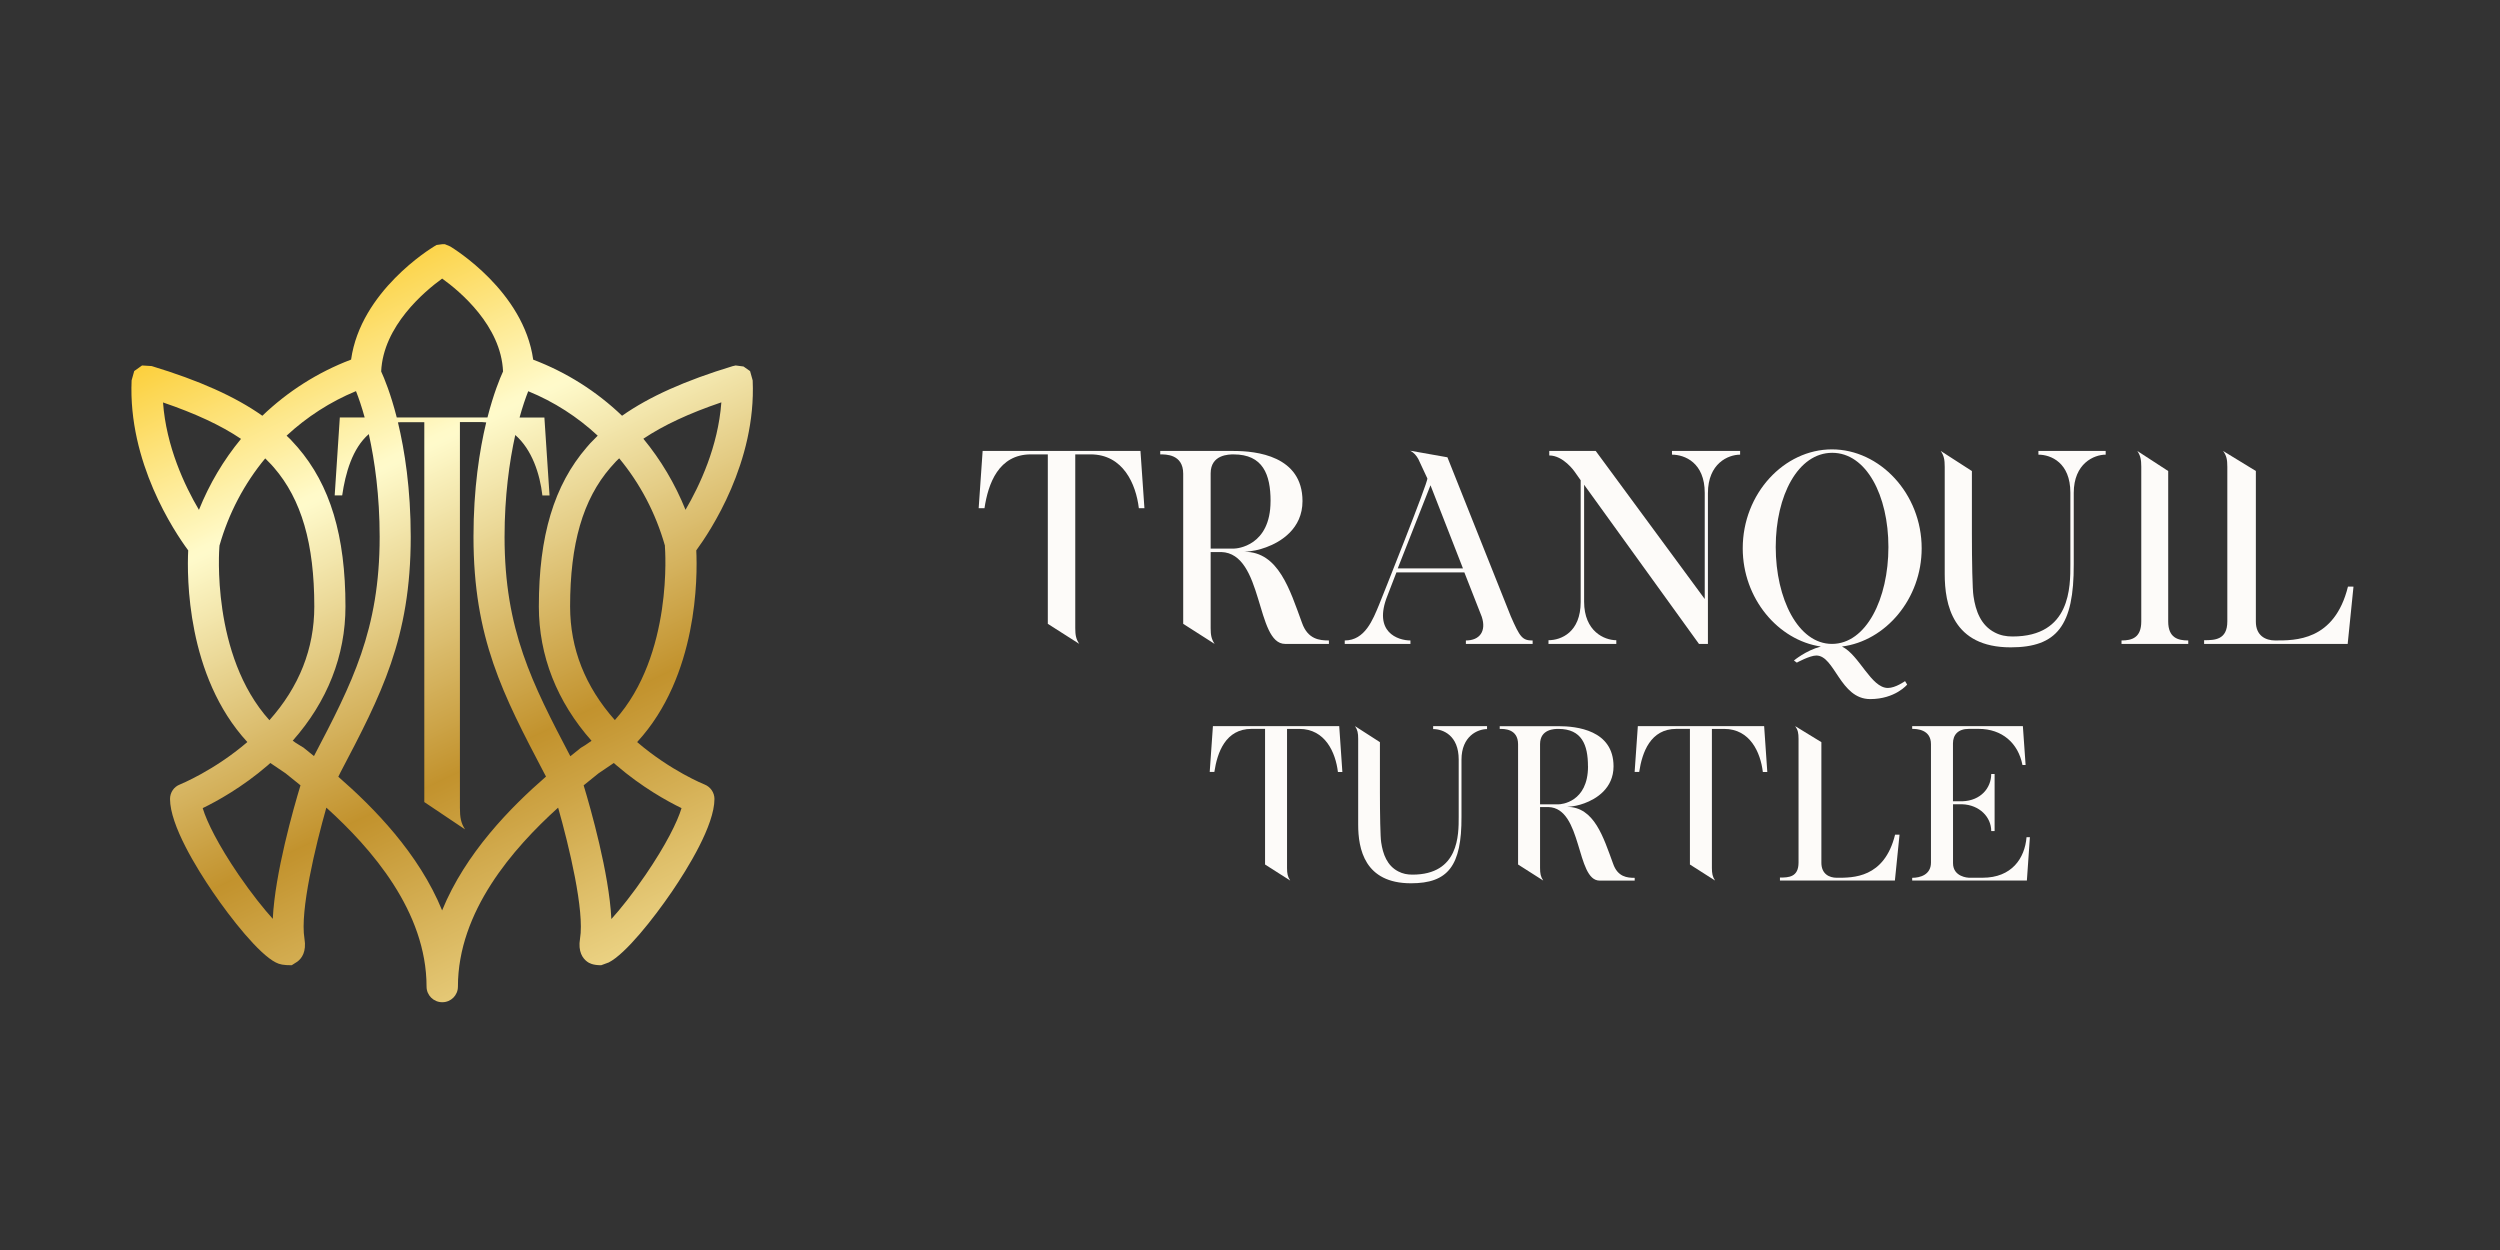 <svg xmlns="http://www.w3.org/2000/svg" xmlns:xlink="http://www.w3.org/1999/xlink" width="500" zoomAndPan="magnify" viewBox="0 0 375 187.5" height="250" preserveAspectRatio="xMidYMid meet" version="1.0"><rect x="0" y="0" width="375" height="187.5" fill="#333333" stroke="none"/><defs><clipPath id="6f9878c864"><path d="M 146.781 67.387 L 171.895 67.387 L 171.895 96.637 L 146.781 96.637 Z M 146.781 67.387 " clip-rule="nonzero"/></clipPath><clipPath id="586d967430"><path d="M 171.664 76.234 L 170.828 76.234 C 170.395 72.59 168.457 68.156 163.586 68.156 L 161.289 68.156 L 161.289 94.207 C 161.289 95.273 161.406 95.867 161.883 96.578 L 157.172 93.574 L 157.172 68.156 L 154.641 68.156 C 149.773 68.156 148.227 72.551 147.672 76.234 L 146.801 76.234 L 147.395 67.645 L 171.07 67.645 Z M 171.664 76.234 " clip-rule="nonzero"/></clipPath><clipPath id="51be6704dc"><path d="M 174 67.387 L 199.488 67.387 L 199.488 96.637 L 174 96.637 Z M 174 67.387 " clip-rule="nonzero"/></clipPath><clipPath id="3a4ea75cc6"><path d="M 190.586 75.168 C 190.586 71.168 189.438 68.16 185.043 68.16 C 184.371 68.16 181.598 68.16 181.598 71.012 L 181.598 82.289 L 185.082 82.289 C 185.516 82.289 190.582 81.934 190.582 75.16 M 199.336 96.07 L 199.336 96.586 L 192.766 96.586 C 188.332 96.586 189.559 83.008 183.188 82.805 L 181.598 82.805 L 181.598 94.207 C 181.598 95.273 181.715 95.867 182.191 96.586 L 177.48 93.574 L 177.48 71.051 C 177.48 68.082 174.785 68.16 174.035 68.16 L 174.035 67.645 L 185.043 67.645 C 188.41 67.645 195.375 68.355 195.375 75.168 C 195.375 79.324 192.094 81.301 189.914 82.094 C 188.848 82.488 187.891 82.691 186.672 82.766 C 191.777 82.766 193.48 88.469 195.297 93.418 C 196.172 95.914 197.949 96.07 199.336 96.07 " clip-rule="nonzero"/></clipPath><clipPath id="3e12b8d1f5"><path d="M 201.695 67.387 L 230 67.387 L 230 96.637 L 201.695 96.637 Z M 201.695 67.387 " clip-rule="nonzero"/></clipPath><clipPath id="47a1405ddf"><path d="M 219.445 85.262 L 214.574 72.789 L 209.66 85.262 Z M 229.895 96.07 L 229.895 96.586 L 219.883 96.586 L 219.883 96.07 C 221.984 96.07 222.973 94.645 222.262 92.508 L 219.652 85.855 L 209.465 85.855 L 208.121 89.34 C 205.906 94.84 209.707 96.07 211.566 96.07 L 211.566 96.586 L 201.711 96.586 L 201.711 96.07 C 204.762 96.07 205.945 92.902 206.855 90.723 C 207.133 90.051 214.301 72.117 214.102 71.762 L 212.754 68.871 C 212.477 68.355 212.082 67.883 211.527 67.605 L 217.113 68.594 C 217.113 68.594 226.535 92.27 226.613 92.43 C 227.996 95.598 228.355 96.074 229.902 96.074 " clip-rule="nonzero"/></clipPath><clipPath id="43313a55d4"><path d="M 232.051 67.387 L 261.027 67.387 L 261.027 96.637 L 232.051 96.637 Z M 232.051 67.387 " clip-rule="nonzero"/></clipPath><clipPath id="ef54375546"><path d="M 261.016 67.645 L 261.016 68.199 C 259.23 68.199 256.188 69.504 256.188 73.977 L 256.188 96.586 L 254.844 96.586 L 237.617 72.711 L 237.617 90.25 C 237.617 94.723 240.668 96.031 242.445 96.031 L 242.445 96.586 L 232.273 96.586 L 232.273 96.031 C 234.176 96.031 237.102 94.84 237.102 90.289 L 237.102 72.039 L 236.152 70.695 C 236.152 70.695 234.492 68.32 232.391 68.32 L 232.391 67.645 L 239.359 67.645 L 255.711 89.852 L 255.711 73.938 C 255.711 69.387 252.699 68.199 250.797 68.199 L 250.797 67.645 Z M 261.016 67.645 " clip-rule="nonzero"/></clipPath><clipPath id="ccbf8795a5"><path d="M 261.301 67.387 L 288.348 67.387 L 288.348 104.918 L 261.301 104.918 Z M 261.301 67.387 " clip-rule="nonzero"/></clipPath><clipPath id="88b22a982a"><path d="M 274.789 96.586 C 279.934 96.586 283.262 89.812 283.262 82.055 C 283.262 74.301 279.938 67.922 274.832 67.922 C 269.727 67.922 266.359 74.293 266.359 82.055 C 266.359 89.816 269.727 96.586 274.793 96.586 M 285.758 102.168 L 286.074 102.688 C 286.074 102.688 284.289 104.863 280.527 104.863 C 276.016 104.863 275.223 98.328 272.449 98.328 C 271.461 98.328 269.523 99.395 269.523 99.395 L 269.09 99.078 C 269.09 99.078 270.871 97.574 273.129 96.98 C 266.715 96.031 261.41 89.773 261.41 82.25 C 261.41 74.016 267.625 67.406 274.789 67.406 C 281.949 67.406 288.25 74.016 288.25 82.25 C 288.25 89.852 282.828 96.145 276.293 96.98 C 278.906 98.246 280.648 103.195 283.184 103.195 C 284.332 103.195 285.758 102.168 285.758 102.168 " clip-rule="nonzero"/></clipPath><clipPath id="20c80ed9ac"><path d="M 291.105 67.387 L 315.941 67.387 L 315.941 97.188 L 291.105 97.188 Z M 291.105 67.387 " clip-rule="nonzero"/></clipPath><clipPath id="6db2c115fd"><path d="M 315.852 67.645 L 315.852 68.199 C 314.109 68.199 311.062 69.504 311.062 73.938 L 311.062 84.629 C 311.102 93.852 308.531 97.102 301.602 97.102 C 292.891 97.102 291.707 90.645 291.707 86.094 L 291.707 70.016 C 291.707 68.949 291.59 68.355 291.113 67.645 L 295.785 70.656 L 295.785 80.035 C 295.785 84.191 295.863 88.469 296.023 89.418 C 296.34 91.633 297.129 93.812 299.23 94.879 C 300.062 95.316 300.93 95.473 301.887 95.473 C 310.637 95.473 310.555 87.988 310.555 84.621 L 310.555 73.898 C 310.555 69.387 307.625 68.199 305.762 68.199 L 305.762 67.645 Z M 315.852 67.645 " clip-rule="nonzero"/></clipPath><clipPath id="fbc849837a"><path d="M 318.148 67.387 L 328.359 67.387 L 328.359 96.637 L 318.148 96.637 Z M 318.148 67.387 " clip-rule="nonzero"/></clipPath><clipPath id="a5b0cea681"><path d="M 328.238 96.07 L 328.238 96.586 L 318.227 96.586 L 318.227 96.07 C 319.77 96.07 321.191 95.676 321.191 93.219 L 321.191 70.016 C 321.191 68.949 321.074 68.355 320.598 67.645 L 325.23 70.656 L 325.23 93.219 C 325.23 95.676 326.699 96.07 328.238 96.07 " clip-rule="nonzero"/></clipPath><clipPath id="c5925ce659"><path d="M 330.566 67.387 L 353.195 67.387 L 353.195 96.637 L 330.566 96.637 Z M 330.566 67.387 " clip-rule="nonzero"/></clipPath><clipPath id="6294ca86d6"><path d="M 353.023 87.996 L 352.152 96.586 L 330.617 96.586 L 330.617 96.031 C 332.199 96.031 334.098 95.992 334.098 93.219 L 334.098 70.016 C 334.098 68.949 333.984 68.355 333.465 67.645 L 338.379 70.648 L 338.379 93.258 C 338.379 95.355 339.844 96.07 341.266 96.07 C 344.234 96.07 350.172 96.184 352.195 87.988 Z M 353.023 87.996 " clip-rule="nonzero"/></clipPath><clipPath id="8a4387612d"><path d="M 181.277 108.781 L 201.422 108.781 L 201.422 132.234 L 181.277 132.234 Z M 181.277 108.781 " clip-rule="nonzero"/></clipPath><clipPath id="a3341e796a"><path d="M 201.355 115.797 L 200.688 115.797 C 200.336 112.883 198.789 109.336 194.895 109.336 L 193.055 109.336 L 193.055 130.184 C 193.055 131.039 193.148 131.512 193.531 132.082 L 189.758 129.676 L 189.758 109.332 L 187.73 109.332 C 183.836 109.332 182.598 112.848 182.152 115.793 L 181.457 115.793 L 181.938 108.918 L 200.883 108.918 Z M 201.355 115.797 " clip-rule="nonzero"/></clipPath><clipPath id="c26edf13f0"><path d="M 203.078 108.781 L 223.223 108.781 L 223.223 132.512 L 203.078 132.512 Z M 203.078 108.781 " clip-rule="nonzero"/></clipPath><clipPath id="1d4e3c99db"><path d="M 223.055 108.918 L 223.055 109.363 C 221.66 109.363 219.223 110.41 219.223 113.957 L 219.223 122.516 C 219.258 129.898 217.195 132.492 211.648 132.492 C 204.676 132.492 203.727 127.332 203.727 123.688 L 203.727 110.82 C 203.727 109.965 203.633 109.484 203.25 108.918 L 206.988 111.324 L 206.988 118.836 C 206.988 122.164 207.051 125.586 207.176 126.344 C 207.434 128.117 208.066 129.859 209.746 130.715 C 210.41 131.066 211.105 131.195 211.867 131.195 C 218.867 131.195 218.805 125.203 218.805 122.516 L 218.805 113.926 C 218.805 110.312 216.461 109.363 214.973 109.363 L 214.973 108.918 Z M 223.055 108.918 " clip-rule="nonzero"/></clipPath><clipPath id="fad029bada"><path d="M 224.875 108.781 L 245.297 108.781 L 245.297 132.234 L 224.875 132.234 Z M 224.875 108.781 " clip-rule="nonzero"/></clipPath><clipPath id="4fbef701de"><path d="M 238.195 114.941 C 238.195 111.742 237.281 109.336 233.762 109.336 C 233.223 109.336 231.008 109.336 231.008 111.621 L 231.008 120.648 L 233.797 120.648 C 234.145 120.648 238.203 120.363 238.203 114.949 M 245.203 131.676 L 245.203 132.09 L 239.941 132.09 C 236.391 132.09 237.375 121.219 232.273 121.059 L 231.008 121.059 L 231.008 130.184 C 231.008 131.039 231.102 131.512 231.484 132.082 L 227.711 129.676 L 227.711 111.648 C 227.711 109.273 225.559 109.336 224.957 109.336 L 224.957 108.926 L 233.762 108.926 C 236.457 108.926 242.031 109.496 242.031 114.949 C 242.031 118.277 239.402 119.859 237.656 120.492 C 236.801 120.809 236.039 120.965 235.059 121.031 C 239.148 121.031 240.508 125.594 241.965 129.555 C 242.656 131.551 244.086 131.676 245.195 131.676 " clip-rule="nonzero"/></clipPath><clipPath id="42d2380d3f"><path d="M 245.02 108.781 L 265.164 108.781 L 265.164 132.234 L 245.02 132.234 Z M 245.02 108.781 " clip-rule="nonzero"/></clipPath><clipPath id="ffd43d5002"><path d="M 265.094 115.797 L 264.426 115.797 C 264.078 112.883 262.527 109.336 258.625 109.336 L 256.785 109.336 L 256.785 130.184 C 256.785 131.039 256.883 131.512 257.258 132.082 L 253.488 129.676 L 253.488 109.332 L 251.457 109.332 C 247.562 109.332 246.324 112.848 245.879 115.793 L 245.195 115.793 L 245.676 108.918 L 264.621 108.918 Z M 265.094 115.797 " clip-rule="nonzero"/></clipPath><clipPath id="3370c2472a"><path d="M 266.82 108.781 L 285 108.781 L 285 132.234 L 266.82 132.234 Z M 266.82 108.781 " clip-rule="nonzero"/></clipPath><clipPath id="8f66d6472e"><path d="M 284.93 125.203 L 284.234 132.078 L 266.992 132.078 L 266.992 131.633 C 268.262 131.633 269.781 131.598 269.781 129.383 L 269.781 110.82 C 269.781 109.965 269.688 109.492 269.277 108.918 L 273.207 111.324 L 273.207 129.414 C 273.207 131.094 274.379 131.664 275.516 131.664 C 277.895 131.664 282.645 131.762 284.262 125.203 Z M 284.93 125.203 " clip-rule="nonzero"/></clipPath><clipPath id="c8b09675d7"><path d="M 286.691 108.781 L 304.629 108.781 L 304.629 132.234 L 286.691 132.234 Z M 286.691 108.781 " clip-rule="nonzero"/></clipPath><clipPath id="e9b2c25297"><path d="M 304.031 132.082 L 286.828 132.082 L 286.828 131.672 C 288 131.672 289.645 131.227 289.645 129.387 L 289.645 111.613 C 289.645 109.398 287.488 109.332 286.828 109.332 L 286.828 108.918 L 303.43 108.918 L 303.84 114.746 L 303.367 114.746 C 302.734 111.453 300.297 109.332 296.812 109.332 L 295.324 109.332 C 293.68 109.332 292.945 110.246 292.945 111.516 L 292.945 120.191 L 294.375 120.191 C 297.098 120.098 298.684 118.199 298.684 116.102 L 299.191 116.102 L 299.191 124.66 L 298.684 124.66 C 298.684 122.57 296.941 120.73 294.312 120.637 L 292.953 120.637 L 292.953 129.477 C 292.953 131.566 295.262 131.66 295.328 131.66 L 297.391 131.66 C 301.762 131.66 303.723 128.742 303.98 125.578 L 304.484 125.578 Z M 304.031 132.082 " clip-rule="nonzero"/></clipPath><clipPath id="2619d11e6f"><path d="M 19.199 36.633 L 113 36.633 L 113 150.332 L 19.199 150.332 Z M 19.199 36.633 " clip-rule="nonzero"/></clipPath><clipPath id="ceac20353e"><path d="M 40.918 137.84 C 41.23 131.027 44.035 121.23 45.074 117.801 L 42.848 116.004 L 40.551 114.449 L 40.172 114.789 C 36.344 118.094 32.539 120.184 30.406 121.219 C 31.023 123.281 32.754 126.762 35.785 131.207 C 37.785 134.117 39.566 136.332 40.93 137.84 Z M 91.719 137.84 C 93.082 136.332 94.863 134.117 96.848 131.207 C 99.879 126.762 101.609 123.281 102.23 121.219 C 100.094 120.184 96.289 118.082 92.461 114.789 L 92.07 114.449 L 89.773 116.004 L 87.547 117.801 C 88.586 121.23 91.375 131.027 91.703 137.84 Z M 40.422 108.02 C 44.883 103.008 47.145 97.297 47.145 90.98 C 47.145 81.539 45.223 74.922 41.094 70.137 L 40.676 69.668 L 39.781 68.758 C 36.66 72.527 34.297 76.984 32.918 81.855 L 32.918 81.922 L 32.906 82.047 C 32.895 82.238 31.617 98.273 40.422 108.043 Z M 92.223 108.02 C 101.027 98.246 99.754 82.211 99.738 82.02 L 99.738 81.844 C 98.352 76.957 96 72.516 92.879 68.746 L 92.41 69.199 L 91.566 70.137 C 87.434 74.922 85.516 81.555 85.516 90.98 C 85.516 97.285 87.777 102.992 92.234 108.02 Z M 66.324 136.547 C 69.824 127.977 76.57 121.117 81.902 116.484 L 81.586 115.891 C 75.457 104.207 71.023 95.754 71.023 80.516 C 71.023 73.312 71.922 67.566 72.93 63.363 L 72.301 63.312 L 68.988 63.312 L 68.988 121.184 C 68.988 122.637 69.141 123.449 69.758 124.41 L 63.645 120.309 L 63.645 63.328 L 60.133 63.328 L 59.691 63.352 C 60.699 67.555 61.609 73.312 61.609 80.527 C 61.609 95.766 57.188 104.207 51.047 115.902 L 50.949 116.105 L 50.746 116.512 C 56.062 121.145 62.824 128.004 66.324 136.574 Z M 29.836 76.492 C 31.402 72.594 33.539 68.996 36.152 65.832 C 33.133 63.797 29.305 62.023 24.453 60.367 C 24.934 66.984 27.703 72.859 29.848 76.492 Z M 102.824 76.477 C 104.957 72.832 107.723 66.961 108.203 60.352 C 103.352 62 99.539 63.781 96.504 65.809 C 99.121 68.984 101.254 72.566 102.824 76.465 Z M 47.082 113.438 C 52.816 102.488 56.949 94.488 56.949 80.527 C 56.949 74.363 56.215 69.125 55.32 65.113 C 52.844 67.262 51.809 70.996 51.328 74.312 L 50.203 74.312 L 50.973 62.617 L 54.699 62.617 C 54.258 61.012 53.805 59.695 53.398 58.668 C 49.531 60.266 46.02 62.543 42.988 65.352 L 43.57 65.91 L 44.629 67.074 C 49.531 72.758 51.82 80.352 51.82 90.969 C 51.82 98.363 49.102 105.234 43.91 111.105 L 44.379 111.438 L 45.375 112.055 L 45.477 112.105 L 45.652 112.246 L 47.094 113.41 Z M 85.551 113.438 L 87.082 112.207 L 87.27 112.082 L 87.777 111.777 L 88.734 111.121 C 83.543 105.258 80.828 98.375 80.828 90.98 C 80.828 80.363 83.113 72.77 88.016 67.086 L 88.535 66.492 L 89.656 65.352 C 86.637 62.543 83.113 60.266 79.234 58.684 C 78.832 59.695 78.375 61.023 77.934 62.633 L 81.66 62.633 L 82.43 74.324 L 81.359 74.324 C 80.992 71.109 79.805 67.441 77.289 65.25 C 76.406 69.25 75.684 74.441 75.684 80.527 C 75.684 94.488 79.816 102.488 85.551 113.438 Z M 73.121 62.617 C 74.031 59.062 74.988 56.734 75.457 55.719 C 75.168 48.871 68.988 43.695 66.324 41.785 C 63.672 43.707 57.48 48.91 57.176 55.719 C 57.645 56.734 58.605 59.062 59.512 62.617 Z M 66.324 150.332 C 65.035 150.332 63.984 149.281 63.984 148 C 63.984 136.699 55.699 127.246 48.953 121.145 C 47.309 126.953 44.973 136.625 45.668 140.789 C 45.996 142.762 45.262 143.762 44.594 144.254 L 43.758 144.785 C 42.496 144.785 41.965 144.672 41.359 144.367 C 38.844 143.09 34.688 137.863 31.895 133.762 C 29.508 130.258 25.504 123.789 25.504 119.84 C 25.504 118.879 26.086 118.016 26.98 117.676 C 27.031 117.652 32.086 115.613 37.102 111.309 C 27.98 101.398 28.043 86.465 28.23 82.555 C 26.121 79.707 19.199 69.328 19.742 57.051 L 20.133 55.656 L 21.309 54.82 L 22.75 54.91 C 29.875 57.074 35.242 59.465 39.352 62.363 C 43.152 58.719 47.664 55.836 52.664 53.938 C 54.094 43.684 64.645 37.254 65.121 36.961 L 65.488 36.746 L 66.324 36.633 L 66.738 36.633 L 67.523 36.961 C 68.004 37.254 78.551 43.684 79.98 53.949 C 84.996 55.848 89.52 58.734 93.309 62.363 C 97.414 59.48 102.785 57.086 109.898 54.922 L 110.352 54.82 L 111.527 54.973 L 112.512 55.668 L 112.902 57.062 C 113.449 69.34 106.523 79.719 104.441 82.555 C 104.629 86.465 104.703 101.398 95.57 111.309 C 100.574 115.613 105.641 117.664 105.691 117.676 C 106.574 118.031 107.168 118.891 107.168 119.84 C 107.168 123.789 103.164 130.258 100.777 133.762 C 97.984 137.852 93.828 143.09 91.312 144.367 L 90.176 144.785 C 88.914 144.785 88.344 144.457 88.078 144.254 C 87.41 143.762 86.676 142.762 87.004 140.789 C 87.699 136.625 85.363 126.941 83.719 121.145 C 76.973 127.246 68.688 136.699 68.688 148 C 68.688 149.293 67.637 150.332 66.359 150.332 Z M 66.324 150.332 " clip-rule="nonzero"/></clipPath><linearGradient x1="-0.091" gradientTransform="matrix(58.307, 123.389, -123.165, 58.413, 44.994, 38.128)" y1="0" x2="0.958" gradientUnits="userSpaceOnUse" y2="0" id="2419d876f2"><stop stop-opacity="1" stop-color="rgb(98.399%, 78.799%, 14.499%)" offset="0"/><stop stop-opacity="1" stop-color="rgb(98.399%, 78.799%, 14.499%)" offset="0.062"/><stop stop-opacity="1" stop-color="rgb(98.399%, 78.799%, 14.499%)" offset="0.078"/><stop stop-opacity="1" stop-color="rgb(98.399%, 78.799%, 14.499%)" offset="0.086"/><stop stop-opacity="1" stop-color="rgb(98.422%, 79.089%, 15.469%)" offset="0.09"/><stop stop-opacity="1" stop-color="rgb(98.447%, 79.381%, 16.441%)" offset="0.094"/><stop stop-opacity="1" stop-color="rgb(98.473%, 79.701%, 17.514%)" offset="0.098"/><stop stop-opacity="1" stop-color="rgb(98.499%, 80.023%, 18.588%)" offset="0.102"/><stop stop-opacity="1" stop-color="rgb(98.524%, 80.344%, 19.661%)" offset="0.105"/><stop stop-opacity="1" stop-color="rgb(98.552%, 80.666%, 20.735%)" offset="0.109"/><stop stop-opacity="1" stop-color="rgb(98.578%, 80.986%, 21.808%)" offset="0.113"/><stop stop-opacity="1" stop-color="rgb(98.604%, 81.308%, 22.881%)" offset="0.117"/><stop stop-opacity="1" stop-color="rgb(98.63%, 81.628%, 23.953%)" offset="0.121"/><stop stop-opacity="1" stop-color="rgb(98.656%, 81.95%, 25.027%)" offset="0.125"/><stop stop-opacity="1" stop-color="rgb(98.682%, 82.271%, 26.1%)" offset="0.129"/><stop stop-opacity="1" stop-color="rgb(98.709%, 82.593%, 27.174%)" offset="0.133"/><stop stop-opacity="1" stop-color="rgb(98.735%, 82.913%, 28.247%)" offset="0.137"/><stop stop-opacity="1" stop-color="rgb(98.761%, 83.235%, 29.321%)" offset="0.141"/><stop stop-opacity="1" stop-color="rgb(98.787%, 83.556%, 30.394%)" offset="0.145"/><stop stop-opacity="1" stop-color="rgb(98.814%, 83.876%, 31.468%)" offset="0.148"/><stop stop-opacity="1" stop-color="rgb(98.84%, 84.196%, 32.541%)" offset="0.152"/><stop stop-opacity="1" stop-color="rgb(98.866%, 84.518%, 33.614%)" offset="0.156"/><stop stop-opacity="1" stop-color="rgb(98.892%, 84.839%, 34.686%)" offset="0.16"/><stop stop-opacity="1" stop-color="rgb(98.918%, 85.161%, 35.76%)" offset="0.164"/><stop stop-opacity="1" stop-color="rgb(98.944%, 85.481%, 36.833%)" offset="0.168"/><stop stop-opacity="1" stop-color="rgb(98.972%, 85.803%, 37.907%)" offset="0.172"/><stop stop-opacity="1" stop-color="rgb(98.997%, 86.124%, 38.98%)" offset="0.176"/><stop stop-opacity="1" stop-color="rgb(99.023%, 86.446%, 40.054%)" offset="0.18"/><stop stop-opacity="1" stop-color="rgb(99.049%, 86.766%, 41.127%)" offset="0.184"/><stop stop-opacity="1" stop-color="rgb(99.075%, 87.088%, 42.201%)" offset="0.188"/><stop stop-opacity="1" stop-color="rgb(99.101%, 87.408%, 43.274%)" offset="0.191"/><stop stop-opacity="1" stop-color="rgb(99.129%, 87.73%, 44.347%)" offset="0.195"/><stop stop-opacity="1" stop-color="rgb(99.155%, 88.051%, 45.419%)" offset="0.199"/><stop stop-opacity="1" stop-color="rgb(99.181%, 88.373%, 46.494%)" offset="0.203"/><stop stop-opacity="1" stop-color="rgb(99.207%, 88.693%, 47.566%)" offset="0.207"/><stop stop-opacity="1" stop-color="rgb(99.232%, 89.015%, 48.64%)" offset="0.211"/><stop stop-opacity="1" stop-color="rgb(99.258%, 89.336%, 49.713%)" offset="0.215"/><stop stop-opacity="1" stop-color="rgb(99.286%, 89.658%, 50.787%)" offset="0.219"/><stop stop-opacity="1" stop-color="rgb(99.312%, 89.978%, 51.86%)" offset="0.223"/><stop stop-opacity="1" stop-color="rgb(99.338%, 90.3%, 52.934%)" offset="0.227"/><stop stop-opacity="1" stop-color="rgb(99.364%, 90.62%, 54.007%)" offset="0.23"/><stop stop-opacity="1" stop-color="rgb(99.391%, 90.942%, 55.08%)" offset="0.234"/><stop stop-opacity="1" stop-color="rgb(99.417%, 91.263%, 56.152%)" offset="0.238"/><stop stop-opacity="1" stop-color="rgb(99.443%, 91.585%, 57.227%)" offset="0.242"/><stop stop-opacity="1" stop-color="rgb(99.469%, 91.905%, 58.299%)" offset="0.246"/><stop stop-opacity="1" stop-color="rgb(99.495%, 92.227%, 59.373%)" offset="0.25"/><stop stop-opacity="1" stop-color="rgb(99.521%, 92.548%, 60.446%)" offset="0.254"/><stop stop-opacity="1" stop-color="rgb(99.548%, 92.87%, 61.52%)" offset="0.258"/><stop stop-opacity="1" stop-color="rgb(99.574%, 93.19%, 62.593%)" offset="0.262"/><stop stop-opacity="1" stop-color="rgb(99.6%, 93.512%, 63.667%)" offset="0.266"/><stop stop-opacity="1" stop-color="rgb(99.626%, 93.832%, 64.74%)" offset="0.27"/><stop stop-opacity="1" stop-color="rgb(99.652%, 94.154%, 65.813%)" offset="0.273"/><stop stop-opacity="1" stop-color="rgb(99.678%, 94.475%, 66.885%)" offset="0.277"/><stop stop-opacity="1" stop-color="rgb(99.706%, 94.797%, 67.96%)" offset="0.281"/><stop stop-opacity="1" stop-color="rgb(99.731%, 95.117%, 69.032%)" offset="0.285"/><stop stop-opacity="1" stop-color="rgb(99.757%, 95.439%, 70.107%)" offset="0.289"/><stop stop-opacity="1" stop-color="rgb(99.783%, 95.76%, 71.179%)" offset="0.293"/><stop stop-opacity="1" stop-color="rgb(99.809%, 96.082%, 72.253%)" offset="0.297"/><stop stop-opacity="1" stop-color="rgb(99.835%, 96.402%, 73.326%)" offset="0.301"/><stop stop-opacity="1" stop-color="rgb(99.863%, 96.724%, 74.4%)" offset="0.305"/><stop stop-opacity="1" stop-color="rgb(99.889%, 97.044%, 75.473%)" offset="0.309"/><stop stop-opacity="1" stop-color="rgb(99.915%, 97.366%, 76.546%)" offset="0.312"/><stop stop-opacity="1" stop-color="rgb(99.94%, 97.687%, 77.618%)" offset="0.316"/><stop stop-opacity="1" stop-color="rgb(99.968%, 98.009%, 78.693%)" offset="0.32"/><stop stop-opacity="1" stop-color="rgb(99.87%, 98.01%, 79.051%)" offset="0.324"/><stop stop-opacity="1" stop-color="rgb(99.774%, 98.012%, 79.411%)" offset="0.328"/><stop stop-opacity="1" stop-color="rgb(99.486%, 97.516%, 78.659%)" offset="0.332"/><stop stop-opacity="1" stop-color="rgb(99.197%, 97.021%, 77.907%)" offset="0.336"/><stop stop-opacity="1" stop-color="rgb(98.909%, 96.526%, 77.155%)" offset="0.34"/><stop stop-opacity="1" stop-color="rgb(98.622%, 96.031%, 76.404%)" offset="0.344"/><stop stop-opacity="1" stop-color="rgb(98.334%, 95.535%, 75.652%)" offset="0.348"/><stop stop-opacity="1" stop-color="rgb(98.045%, 95.041%, 74.899%)" offset="0.352"/><stop stop-opacity="1" stop-color="rgb(97.757%, 94.545%, 74.147%)" offset="0.355"/><stop stop-opacity="1" stop-color="rgb(97.47%, 94.051%, 73.396%)" offset="0.359"/><stop stop-opacity="1" stop-color="rgb(97.182%, 93.555%, 72.644%)" offset="0.363"/><stop stop-opacity="1" stop-color="rgb(96.895%, 93.06%, 71.892%)" offset="0.367"/><stop stop-opacity="1" stop-color="rgb(96.606%, 92.564%, 71.14%)" offset="0.371"/><stop stop-opacity="1" stop-color="rgb(96.318%, 92.07%, 70.389%)" offset="0.375"/><stop stop-opacity="1" stop-color="rgb(96.03%, 91.574%, 69.637%)" offset="0.379"/><stop stop-opacity="1" stop-color="rgb(95.743%, 91.078%, 68.886%)" offset="0.383"/><stop stop-opacity="1" stop-color="rgb(95.454%, 90.582%, 68.134%)" offset="0.387"/><stop stop-opacity="1" stop-color="rgb(95.166%, 90.088%, 67.381%)" offset="0.391"/><stop stop-opacity="1" stop-color="rgb(94.878%, 89.592%, 66.629%)" offset="0.395"/><stop stop-opacity="1" stop-color="rgb(94.591%, 89.098%, 65.878%)" offset="0.398"/><stop stop-opacity="1" stop-color="rgb(94.302%, 88.602%, 65.126%)" offset="0.402"/><stop stop-opacity="1" stop-color="rgb(94.014%, 88.107%, 64.374%)" offset="0.406"/><stop stop-opacity="1" stop-color="rgb(93.726%, 87.611%, 63.622%)" offset="0.41"/><stop stop-opacity="1" stop-color="rgb(93.439%, 87.117%, 62.871%)" offset="0.414"/><stop stop-opacity="1" stop-color="rgb(93.15%, 86.621%, 62.119%)" offset="0.418"/><stop stop-opacity="1" stop-color="rgb(92.863%, 86.127%, 61.366%)" offset="0.422"/><stop stop-opacity="1" stop-color="rgb(92.575%, 85.631%, 60.614%)" offset="0.426"/><stop stop-opacity="1" stop-color="rgb(92.287%, 85.136%, 59.863%)" offset="0.43"/><stop stop-opacity="1" stop-color="rgb(91.998%, 84.641%, 59.111%)" offset="0.434"/><stop stop-opacity="1" stop-color="rgb(91.711%, 84.146%, 58.36%)" offset="0.438"/><stop stop-opacity="1" stop-color="rgb(91.423%, 83.65%, 57.608%)" offset="0.441"/><stop stop-opacity="1" stop-color="rgb(91.135%, 83.156%, 56.856%)" offset="0.445"/><stop stop-opacity="1" stop-color="rgb(90.846%, 82.66%, 56.104%)" offset="0.449"/><stop stop-opacity="1" stop-color="rgb(90.559%, 82.166%, 55.353%)" offset="0.453"/><stop stop-opacity="1" stop-color="rgb(90.271%, 81.67%, 54.601%)" offset="0.457"/><stop stop-opacity="1" stop-color="rgb(89.983%, 81.175%, 53.848%)" offset="0.461"/><stop stop-opacity="1" stop-color="rgb(89.694%, 80.679%, 53.096%)" offset="0.465"/><stop stop-opacity="1" stop-color="rgb(89.407%, 80.185%, 52.345%)" offset="0.469"/><stop stop-opacity="1" stop-color="rgb(89.119%, 79.689%, 51.593%)" offset="0.473"/><stop stop-opacity="1" stop-color="rgb(88.832%, 79.195%, 50.842%)" offset="0.477"/><stop stop-opacity="1" stop-color="rgb(88.544%, 78.699%, 50.09%)" offset="0.48"/><stop stop-opacity="1" stop-color="rgb(88.255%, 78.204%, 49.338%)" offset="0.484"/><stop stop-opacity="1" stop-color="rgb(87.967%, 77.708%, 48.586%)" offset="0.488"/><stop stop-opacity="1" stop-color="rgb(87.68%, 77.214%, 47.835%)" offset="0.492"/><stop stop-opacity="1" stop-color="rgb(87.392%, 76.718%, 47.083%)" offset="0.496"/><stop stop-opacity="1" stop-color="rgb(87.103%, 76.224%, 46.33%)" offset="0.5"/><stop stop-opacity="1" stop-color="rgb(86.815%, 75.728%, 45.578%)" offset="0.504"/><stop stop-opacity="1" stop-color="rgb(86.528%, 75.233%, 44.827%)" offset="0.508"/><stop stop-opacity="1" stop-color="rgb(86.24%, 74.738%, 44.075%)" offset="0.512"/><stop stop-opacity="1" stop-color="rgb(85.951%, 74.243%, 43.323%)" offset="0.516"/><stop stop-opacity="1" stop-color="rgb(85.663%, 73.747%, 42.57%)" offset="0.52"/><stop stop-opacity="1" stop-color="rgb(85.376%, 73.253%, 41.82%)" offset="0.523"/><stop stop-opacity="1" stop-color="rgb(85.088%, 72.757%, 41.068%)" offset="0.527"/><stop stop-opacity="1" stop-color="rgb(84.801%, 72.263%, 40.317%)" offset="0.531"/><stop stop-opacity="1" stop-color="rgb(84.512%, 71.767%, 39.565%)" offset="0.535"/><stop stop-opacity="1" stop-color="rgb(84.224%, 71.271%, 38.812%)" offset="0.539"/><stop stop-opacity="1" stop-color="rgb(83.936%, 70.775%, 38.06%)" offset="0.543"/><stop stop-opacity="1" stop-color="rgb(83.649%, 70.28%, 37.309%)" offset="0.547"/><stop stop-opacity="1" stop-color="rgb(83.36%, 69.785%, 36.557%)" offset="0.551"/><stop stop-opacity="1" stop-color="rgb(83.072%, 69.29%, 35.805%)" offset="0.555"/><stop stop-opacity="1" stop-color="rgb(82.784%, 68.794%, 35.052%)" offset="0.559"/><stop stop-opacity="1" stop-color="rgb(82.497%, 68.3%, 34.302%)" offset="0.562"/><stop stop-opacity="1" stop-color="rgb(82.208%, 67.804%, 33.55%)" offset="0.566"/><stop stop-opacity="1" stop-color="rgb(81.92%, 67.31%, 32.799%)" offset="0.57"/><stop stop-opacity="1" stop-color="rgb(81.631%, 66.814%, 32.047%)" offset="0.574"/><stop stop-opacity="1" stop-color="rgb(81.345%, 66.319%, 31.294%)" offset="0.578"/><stop stop-opacity="1" stop-color="rgb(81.056%, 65.823%, 30.542%)" offset="0.582"/><stop stop-opacity="1" stop-color="rgb(80.769%, 65.329%, 29.791%)" offset="0.586"/><stop stop-opacity="1" stop-color="rgb(80.481%, 64.833%, 29.039%)" offset="0.59"/><stop stop-opacity="1" stop-color="rgb(80.193%, 64.339%, 28.287%)" offset="0.594"/><stop stop-opacity="1" stop-color="rgb(79.904%, 63.843%, 27.534%)" offset="0.598"/><stop stop-opacity="1" stop-color="rgb(79.617%, 63.348%, 26.784%)" offset="0.602"/><stop stop-opacity="1" stop-color="rgb(79.329%, 62.852%, 26.031%)" offset="0.605"/><stop stop-opacity="1" stop-color="rgb(79.041%, 62.358%, 25.279%)" offset="0.609"/><stop stop-opacity="1" stop-color="rgb(78.752%, 61.862%, 24.527%)" offset="0.613"/><stop stop-opacity="1" stop-color="rgb(78.465%, 61.368%, 23.776%)" offset="0.617"/><stop stop-opacity="1" stop-color="rgb(78.177%, 60.872%, 23.024%)" offset="0.621"/><stop stop-opacity="1" stop-color="rgb(77.888%, 60.378%, 22.273%)" offset="0.625"/><stop stop-opacity="1" stop-color="rgb(77.6%, 59.882%, 21.521%)" offset="0.629"/><stop stop-opacity="1" stop-color="rgb(77.313%, 59.387%, 20.769%)" offset="0.633"/><stop stop-opacity="1" stop-color="rgb(77.025%, 58.891%, 20.016%)" offset="0.637"/><stop stop-opacity="1" stop-color="rgb(76.738%, 58.397%, 19.266%)" offset="0.641"/><stop stop-opacity="1" stop-color="rgb(76.45%, 57.901%, 18.513%)" offset="0.645"/><stop stop-opacity="1" stop-color="rgb(76.161%, 57.407%, 17.761%)" offset="0.648"/><stop stop-opacity="1" stop-color="rgb(76.355%, 57.704%, 18.156%)" offset="0.652"/><stop stop-opacity="1" stop-color="rgb(76.549%, 58.003%, 18.552%)" offset="0.656"/><stop stop-opacity="1" stop-color="rgb(76.799%, 58.398%, 19.086%)" offset="0.66"/><stop stop-opacity="1" stop-color="rgb(77.051%, 58.794%, 19.62%)" offset="0.664"/><stop stop-opacity="1" stop-color="rgb(77.303%, 59.189%, 20.154%)" offset="0.668"/><stop stop-opacity="1" stop-color="rgb(77.554%, 59.584%, 20.688%)" offset="0.672"/><stop stop-opacity="1" stop-color="rgb(77.806%, 59.979%, 21.222%)" offset="0.676"/><stop stop-opacity="1" stop-color="rgb(78.058%, 60.374%, 21.756%)" offset="0.68"/><stop stop-opacity="1" stop-color="rgb(78.31%, 60.768%, 22.29%)" offset="0.684"/><stop stop-opacity="1" stop-color="rgb(78.561%, 61.163%, 22.824%)" offset="0.688"/><stop stop-opacity="1" stop-color="rgb(78.813%, 61.559%, 23.358%)" offset="0.691"/><stop stop-opacity="1" stop-color="rgb(79.065%, 61.954%, 23.892%)" offset="0.695"/><stop stop-opacity="1" stop-color="rgb(79.317%, 62.349%, 24.426%)" offset="0.699"/><stop stop-opacity="1" stop-color="rgb(79.568%, 62.744%, 24.96%)" offset="0.703"/><stop stop-opacity="1" stop-color="rgb(79.819%, 63.139%, 25.494%)" offset="0.707"/><stop stop-opacity="1" stop-color="rgb(80.07%, 63.535%, 26.028%)" offset="0.711"/><stop stop-opacity="1" stop-color="rgb(80.322%, 63.928%, 26.561%)" offset="0.715"/><stop stop-opacity="1" stop-color="rgb(80.574%, 64.323%, 27.095%)" offset="0.719"/><stop stop-opacity="1" stop-color="rgb(80.826%, 64.719%, 27.629%)" offset="0.723"/><stop stop-opacity="1" stop-color="rgb(81.078%, 65.114%, 28.163%)" offset="0.727"/><stop stop-opacity="1" stop-color="rgb(81.329%, 65.509%, 28.697%)" offset="0.73"/><stop stop-opacity="1" stop-color="rgb(81.581%, 65.904%, 29.231%)" offset="0.734"/><stop stop-opacity="1" stop-color="rgb(81.833%, 66.299%, 29.765%)" offset="0.738"/><stop stop-opacity="1" stop-color="rgb(82.085%, 66.695%, 30.299%)" offset="0.742"/><stop stop-opacity="1" stop-color="rgb(82.335%, 67.088%, 30.833%)" offset="0.746"/><stop stop-opacity="1" stop-color="rgb(82.587%, 67.484%, 31.367%)" offset="0.75"/><stop stop-opacity="1" stop-color="rgb(82.838%, 67.879%, 31.902%)" offset="0.754"/><stop stop-opacity="1" stop-color="rgb(83.09%, 68.274%, 32.436%)" offset="0.758"/><stop stop-opacity="1" stop-color="rgb(83.342%, 68.669%, 32.97%)" offset="0.762"/><stop stop-opacity="1" stop-color="rgb(83.594%, 69.064%, 33.504%)" offset="0.766"/><stop stop-opacity="1" stop-color="rgb(83.846%, 69.46%, 34.038%)" offset="0.77"/><stop stop-opacity="1" stop-color="rgb(84.097%, 69.855%, 34.572%)" offset="0.773"/><stop stop-opacity="1" stop-color="rgb(84.349%, 70.248%, 35.106%)" offset="0.777"/><stop stop-opacity="1" stop-color="rgb(84.601%, 70.644%, 35.64%)" offset="0.781"/><stop stop-opacity="1" stop-color="rgb(84.853%, 71.039%, 36.174%)" offset="0.785"/><stop stop-opacity="1" stop-color="rgb(85.104%, 71.434%, 36.708%)" offset="0.789"/><stop stop-opacity="1" stop-color="rgb(85.355%, 71.829%, 37.242%)" offset="0.793"/><stop stop-opacity="1" stop-color="rgb(85.606%, 72.224%, 37.776%)" offset="0.797"/><stop stop-opacity="1" stop-color="rgb(85.858%, 72.62%, 38.31%)" offset="0.801"/><stop stop-opacity="1" stop-color="rgb(86.11%, 73.015%, 38.844%)" offset="0.805"/><stop stop-opacity="1" stop-color="rgb(86.362%, 73.409%, 39.378%)" offset="0.809"/><stop stop-opacity="1" stop-color="rgb(86.613%, 73.804%, 39.912%)" offset="0.812"/><stop stop-opacity="1" stop-color="rgb(86.865%, 74.199%, 40.445%)" offset="0.816"/><stop stop-opacity="1" stop-color="rgb(87.117%, 74.594%, 40.979%)" offset="0.82"/><stop stop-opacity="1" stop-color="rgb(87.369%, 74.989%, 41.513%)" offset="0.824"/><stop stop-opacity="1" stop-color="rgb(87.621%, 75.385%, 42.047%)" offset="0.828"/><stop stop-opacity="1" stop-color="rgb(87.872%, 75.78%, 42.581%)" offset="0.832"/><stop stop-opacity="1" stop-color="rgb(88.124%, 76.175%, 43.115%)" offset="0.836"/><stop stop-opacity="1" stop-color="rgb(88.374%, 76.569%, 43.649%)" offset="0.84"/><stop stop-opacity="1" stop-color="rgb(88.626%, 76.964%, 44.183%)" offset="0.844"/><stop stop-opacity="1" stop-color="rgb(88.878%, 77.359%, 44.717%)" offset="0.848"/><stop stop-opacity="1" stop-color="rgb(89.13%, 77.754%, 45.251%)" offset="0.852"/><stop stop-opacity="1" stop-color="rgb(89.381%, 78.149%, 45.786%)" offset="0.855"/><stop stop-opacity="1" stop-color="rgb(89.633%, 78.545%, 46.32%)" offset="0.859"/><stop stop-opacity="1" stop-color="rgb(89.885%, 78.94%, 46.854%)" offset="0.863"/><stop stop-opacity="1" stop-color="rgb(90.137%, 79.335%, 47.388%)" offset="0.867"/><stop stop-opacity="1" stop-color="rgb(90.388%, 79.729%, 47.922%)" offset="0.871"/><stop stop-opacity="1" stop-color="rgb(90.64%, 80.124%, 48.456%)" offset="0.875"/><stop stop-opacity="1" stop-color="rgb(90.892%, 80.519%, 48.99%)" offset="0.879"/><stop stop-opacity="1" stop-color="rgb(91.144%, 80.914%, 49.524%)" offset="0.883"/><stop stop-opacity="1" stop-color="rgb(91.394%, 81.31%, 50.058%)" offset="0.887"/><stop stop-opacity="1" stop-color="rgb(91.646%, 81.705%, 50.592%)" offset="0.891"/><stop stop-opacity="1" stop-color="rgb(91.898%, 82.1%, 51.126%)" offset="0.895"/><stop stop-opacity="1" stop-color="rgb(92.149%, 82.495%, 51.66%)" offset="0.898"/><stop stop-opacity="1" stop-color="rgb(92.401%, 82.889%, 52.194%)" offset="0.902"/><stop stop-opacity="1" stop-color="rgb(92.653%, 83.284%, 52.728%)" offset="0.906"/><stop stop-opacity="1" stop-color="rgb(92.905%, 83.679%, 53.262%)" offset="0.91"/><stop stop-opacity="1" stop-color="rgb(93.156%, 84.074%, 53.796%)" offset="0.914"/><stop stop-opacity="1" stop-color="rgb(93.379%, 84.505%, 54.532%)" offset="0.918"/><stop stop-opacity="1" stop-color="rgb(93.602%, 84.935%, 55.267%)" offset="0.922"/><stop stop-opacity="1" stop-color="rgb(93.813%, 85.379%, 56.084%)" offset="0.926"/><stop stop-opacity="1" stop-color="rgb(94.023%, 85.825%, 56.9%)" offset="0.93"/><stop stop-opacity="1" stop-color="rgb(94.234%, 86.269%, 57.716%)" offset="0.934"/><stop stop-opacity="1" stop-color="rgb(94.446%, 86.713%, 58.533%)" offset="0.938"/><stop stop-opacity="1" stop-color="rgb(94.656%, 87.157%, 59.348%)" offset="0.941"/><stop stop-opacity="1" stop-color="rgb(94.868%, 87.601%, 60.164%)" offset="0.945"/><stop stop-opacity="1" stop-color="rgb(95.079%, 88.045%, 60.98%)" offset="0.949"/><stop stop-opacity="1" stop-color="rgb(95.291%, 88.49%, 61.797%)" offset="0.953"/><stop stop-opacity="1" stop-color="rgb(95.502%, 88.934%, 62.613%)" offset="0.957"/><stop stop-opacity="1" stop-color="rgb(95.712%, 89.378%, 63.429%)" offset="0.961"/><stop stop-opacity="1" stop-color="rgb(95.923%, 89.822%, 64.244%)" offset="0.965"/><stop stop-opacity="1" stop-color="rgb(96.135%, 90.266%, 65.06%)" offset="0.969"/><stop stop-opacity="1" stop-color="rgb(96.346%, 90.71%, 65.877%)" offset="0.973"/><stop stop-opacity="1" stop-color="rgb(96.558%, 91.156%, 66.693%)" offset="0.977"/><stop stop-opacity="1" stop-color="rgb(96.768%, 91.6%, 67.509%)" offset="0.98"/><stop stop-opacity="1" stop-color="rgb(96.979%, 92.044%, 68.326%)" offset="0.984"/><stop stop-opacity="1" stop-color="rgb(97.189%, 92.488%, 69.142%)" offset="0.988"/><stop stop-opacity="1" stop-color="rgb(97.401%, 92.932%, 69.958%)" offset="0.992"/><stop stop-opacity="1" stop-color="rgb(97.612%, 93.376%, 70.773%)" offset="0.996"/><stop stop-opacity="1" stop-color="rgb(97.824%, 93.822%, 71.59%)" offset="1"/></linearGradient></defs><g clip-path="url(#6f9878c864)"><g clip-path="url(#586d967430)"><path fill="#fdfbf9" d="M 144.023 64.625 L 355.68 64.625 L 355.68 135.27 L 144.023 135.27 Z M 144.023 64.625 " fill-opacity="1" fill-rule="nonzero"/></g></g><g clip-path="url(#51be6704dc)"><g clip-path="url(#3a4ea75cc6)"><path fill="#fdfbf9" d="M 144.023 64.625 L 355.68 64.625 L 355.68 135.27 L 144.023 135.27 Z M 144.023 64.625 " fill-opacity="1" fill-rule="nonzero"/></g></g><g clip-path="url(#3e12b8d1f5)"><g clip-path="url(#47a1405ddf)"><path fill="#fdfbf9" d="M 144.023 64.625 L 355.68 64.625 L 355.68 135.27 L 144.023 135.27 Z M 144.023 64.625 " fill-opacity="1" fill-rule="nonzero"/></g></g><g clip-path="url(#43313a55d4)"><g clip-path="url(#ef54375546)"><path fill="#fdfbf9" d="M 144.023 64.625 L 355.68 64.625 L 355.68 135.27 L 144.023 135.27 Z M 144.023 64.625 " fill-opacity="1" fill-rule="nonzero"/></g></g><g clip-path="url(#ccbf8795a5)"><g clip-path="url(#88b22a982a)"><path fill="#fdfbf9" d="M 144.023 64.625 L 355.68 64.625 L 355.68 135.27 L 144.023 135.27 Z M 144.023 64.625 " fill-opacity="1" fill-rule="nonzero"/></g></g><g clip-path="url(#20c80ed9ac)"><g clip-path="url(#6db2c115fd)"><path fill="#fdfbf9" d="M 144.023 64.625 L 355.68 64.625 L 355.68 135.27 L 144.023 135.27 Z M 144.023 64.625 " fill-opacity="1" fill-rule="nonzero"/></g></g><g clip-path="url(#fbc849837a)"><g clip-path="url(#a5b0cea681)"><path fill="#fdfbf9" d="M 144.023 64.625 L 355.68 64.625 L 355.68 135.27 L 144.023 135.27 Z M 144.023 64.625 " fill-opacity="1" fill-rule="nonzero"/></g></g><g clip-path="url(#c5925ce659)"><g clip-path="url(#6294ca86d6)"><path fill="#fdfbf9" d="M 144.023 64.625 L 355.68 64.625 L 355.68 135.27 L 144.023 135.27 Z M 144.023 64.625 " fill-opacity="1" fill-rule="nonzero"/></g></g><g clip-path="url(#8a4387612d)"><g clip-path="url(#a3341e796a)"><path fill="#fdfbf9" d="M 144.023 64.625 L 355.68 64.625 L 355.68 135.27 L 144.023 135.27 Z M 144.023 64.625 " fill-opacity="1" fill-rule="nonzero"/></g></g><g clip-path="url(#c26edf13f0)"><g clip-path="url(#1d4e3c99db)"><path fill="#fdfbf9" d="M 144.023 64.625 L 355.68 64.625 L 355.68 135.27 L 144.023 135.27 Z M 144.023 64.625 " fill-opacity="1" fill-rule="nonzero"/></g></g><g clip-path="url(#fad029bada)"><g clip-path="url(#4fbef701de)"><path fill="#fdfbf9" d="M 144.023 64.625 L 355.68 64.625 L 355.68 135.27 L 144.023 135.27 Z M 144.023 64.625 " fill-opacity="1" fill-rule="nonzero"/></g></g><g clip-path="url(#42d2380d3f)"><g clip-path="url(#ffd43d5002)"><path fill="#fdfbf9" d="M 144.023 64.625 L 355.68 64.625 L 355.68 135.27 L 144.023 135.27 Z M 144.023 64.625 " fill-opacity="1" fill-rule="nonzero"/></g></g><g clip-path="url(#3370c2472a)"><g clip-path="url(#8f66d6472e)"><path fill="#fdfbf9" d="M 144.023 64.625 L 355.68 64.625 L 355.68 135.27 L 144.023 135.27 Z M 144.023 64.625 " fill-opacity="1" fill-rule="nonzero"/></g></g><g clip-path="url(#c8b09675d7)"><g clip-path="url(#e9b2c25297)"><path fill="#fdfbf9" d="M 144.023 64.625 L 355.68 64.625 L 355.68 135.27 L 144.023 135.27 Z M 144.023 64.625 " fill-opacity="1" fill-rule="nonzero"/></g></g><g clip-path="url(#2619d11e6f)"><g clip-path="url(#ceac20353e)"><path fill="url(#2419d876f2)" d="M 96.191 0.117 L -24.691 57.449 L 36.453 186.848 L 157.336 129.516 Z M 96.191 0.117 " fill-rule="nonzero"/></g></g></svg>